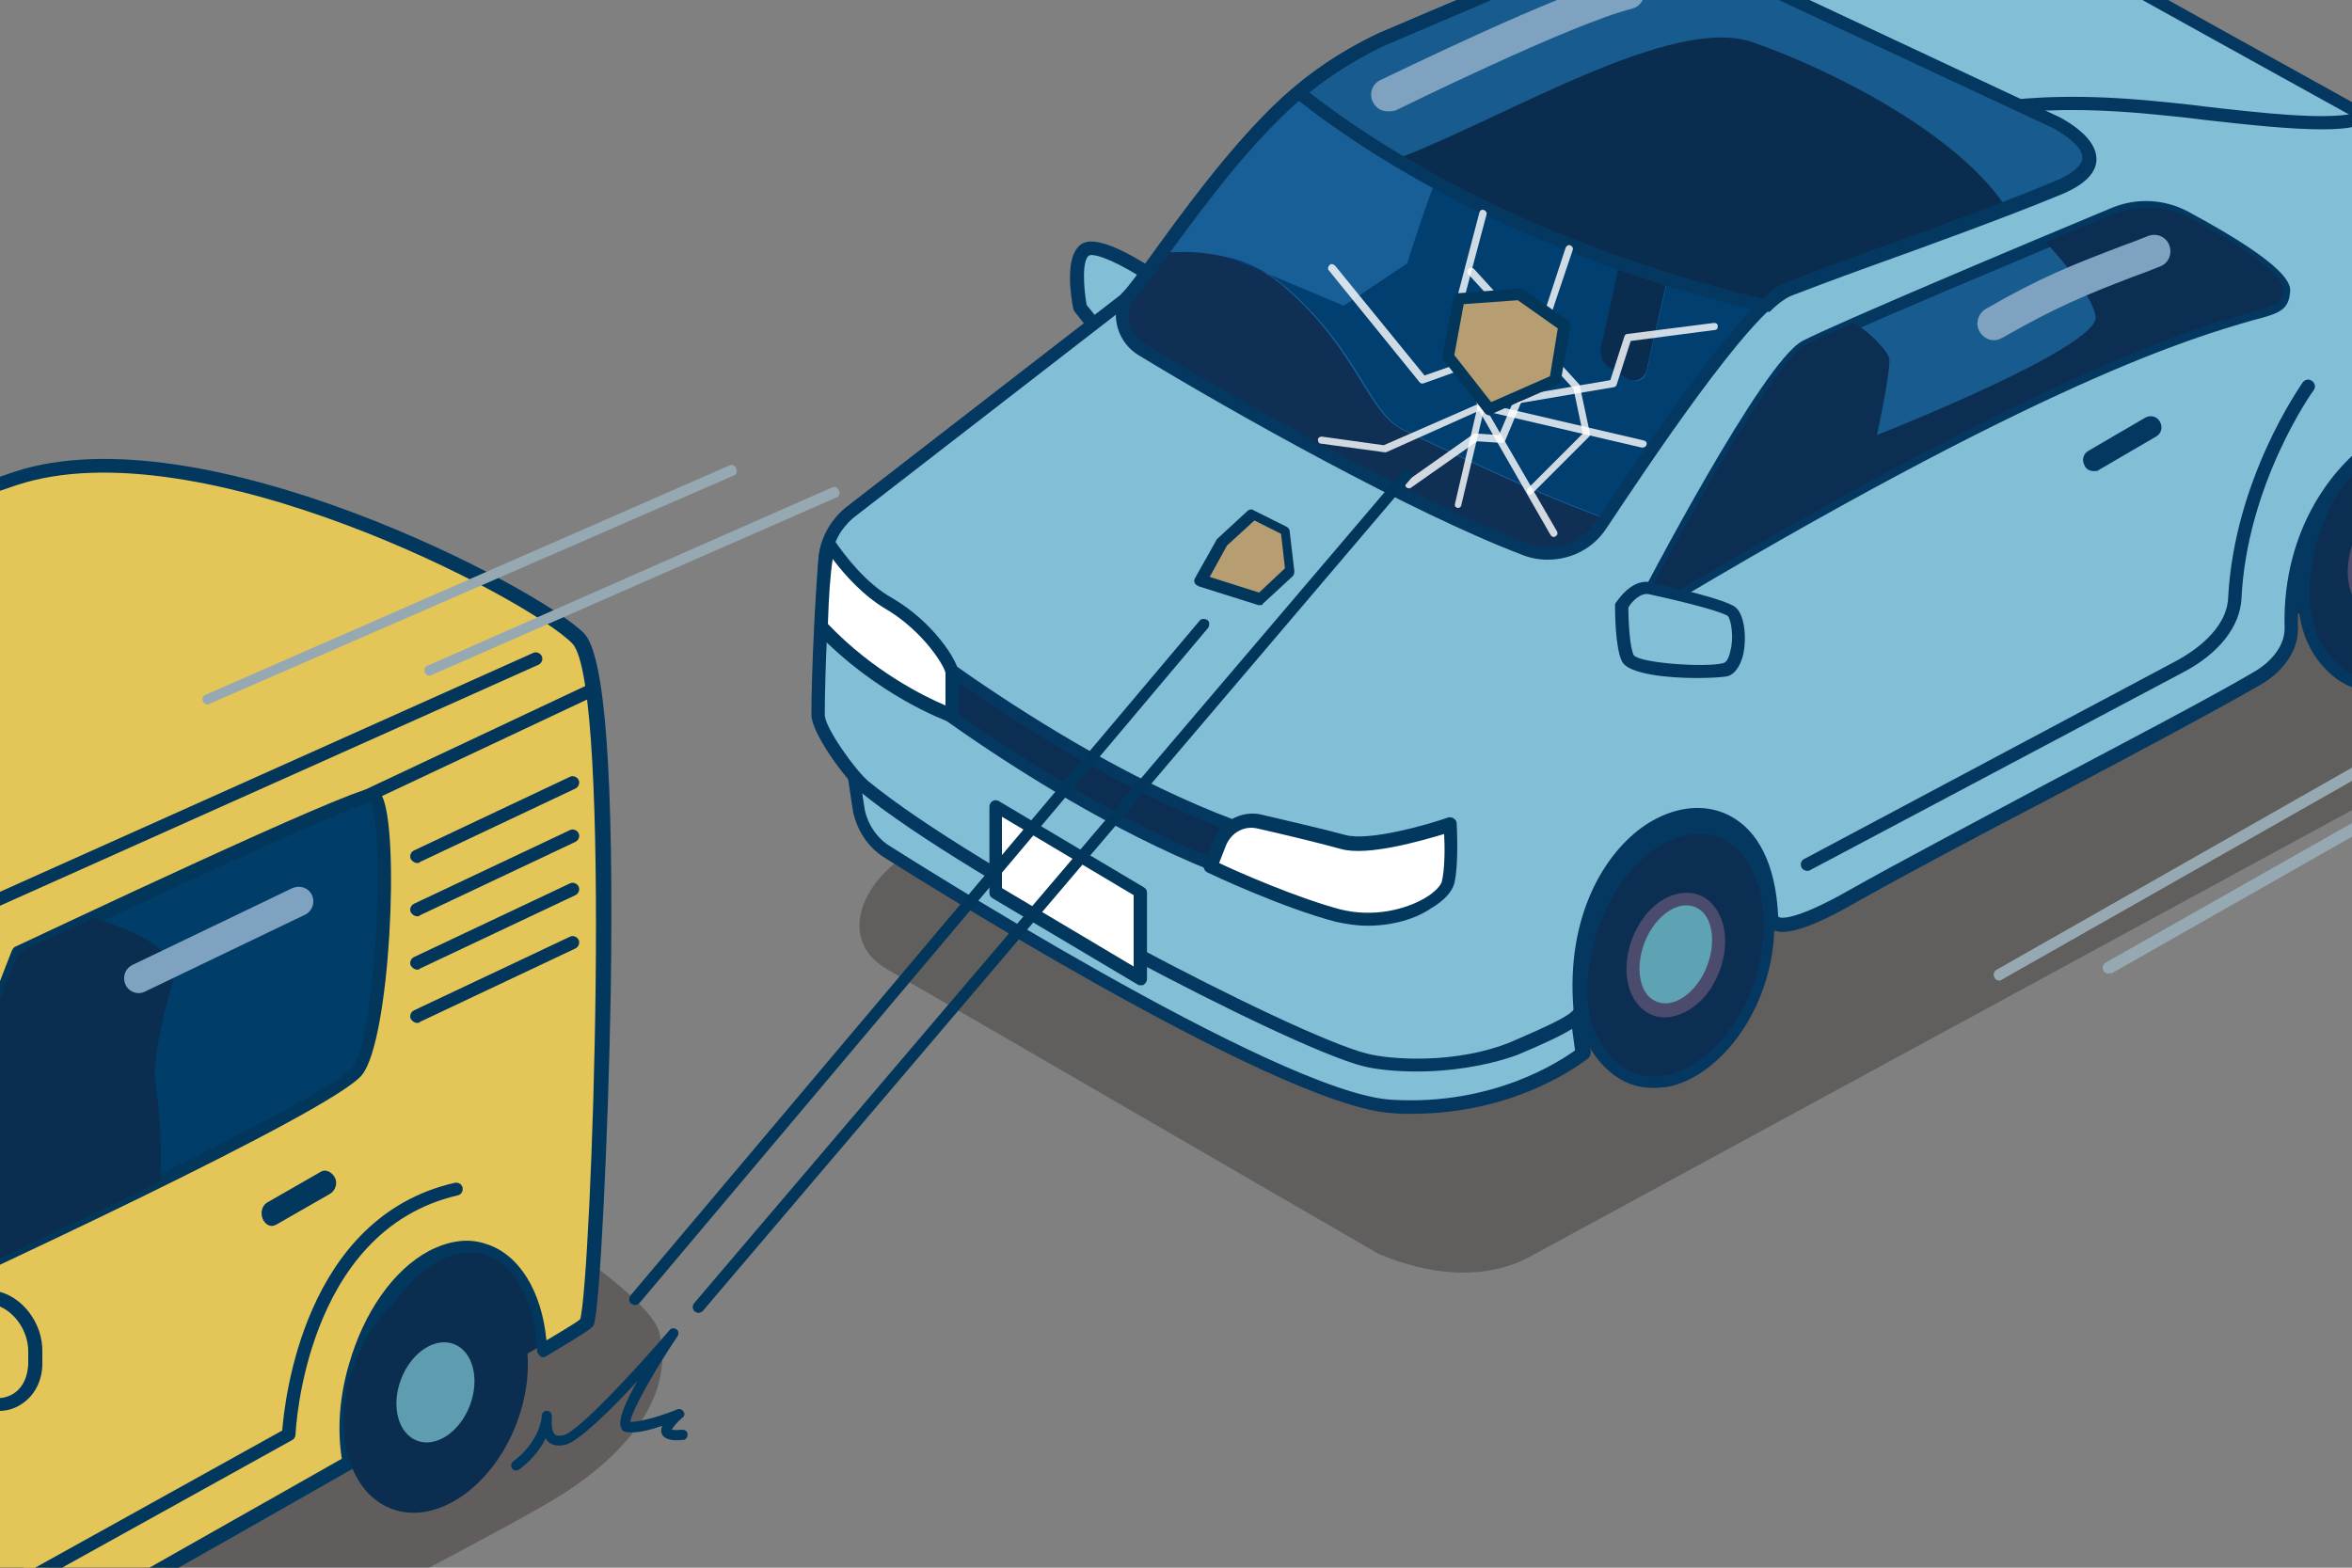 <?xml version="1.0" encoding="utf-8"?>
<!-- Generator: Adobe Illustrator 25.4.8, SVG Export Plug-In . SVG Version: 6.00 Build 0)  -->
<svg version="1.1" id="_x30_7" xmlns="http://www.w3.org/2000/svg" xmlns:xlink="http://www.w3.org/1999/xlink" x="0px" y="0px"
	 width="300" height="200" viewBox="0 0 300 200" style="enable-background:new 0 0 300 200;" xml:space="preserve">
<rect x="0" y="0" width="300" height="200" fill="#808080" stroke="none"/>
<style type="text/css">
	.st0{clip-path:url(#SVGID_00000017490876170925200350000010055139490984927914_);fill:#02385E;}
	.st1{clip-path:url(#SVGID_00000017490876170925200350000010055139490984927914_);}
	.st2{fill:#78AFBF;}
	.st3{fill:#053860;}
	.st4{fill:#E4E9E7;}
	.st5{fill:#04365D;}
	.st6{fill:#B0B4B3;}
	.st7{fill:#FFD700;}
	.st8{fill:#02385E;}
	.st9{fill:#04375D;}
	.st10{opacity:0.75;clip-path:url(#SVGID_00000017490876170925200350000010055139490984927914_);fill:#FFFFFF;}
	.st11{clip-path:url(#SVGID_00000017490876170925200350000010055139490984927914_);fill:#5A717C;}
	.st12{clip-path:url(#SVGID_00000017490876170925200350000010055139490984927914_);fill:#053860;}
	.st13{opacity:0.64;fill:none;stroke:#02385E;stroke-width:1.403;stroke-miterlimit:10;}
	.st14{opacity:0.75;fill:#FFFFFF;}
	.st15{fill:#0A2D4F;}
	.st16{fill:#82BED6;}
	.st17{fill:#FFFFFF;}
	.st18{fill:#0C2E52;}
	.st19{fill:#7EA2BF;}
	.st20{fill:#185B8E;}
	.st21{fill:#C25B45;}
	.st22{fill:#7D1F1F;}
	.st23{fill:#D6AC4D;}
	.st24{clip-path:url(#SVGID_00000017490876170925200350000010055139490984927914_);fill:#A6DAE6;}
	.st25{clip-path:url(#SVGID_00000039819851662814724790000016122379816913950347_);}
	.st26{opacity:0.3;fill:#1A0E0E;}
	.st27{fill:#5EA3B3;}
	.st28{fill:#4A4B6D;}
	.st29{fill:#195F97;}
	.st30{fill:#0F2F54;}
	.st31{fill:#003F70;}
	.st32{fill:#BF5753;}
	.st33{clip-path:url(#SVGID_00000039819851662814724790000016122379816913950347_);fill:#02385E;}
	.st34{clip-path:url(#SVGID_00000039819851662814724790000016122379816913950347_);fill:#BDCDD4;}
	.st35{fill:#073961;}
	.st36{clip-path:url(#SVGID_00000039819851662814724790000016122379816913950347_);fill:none;}
	.st37{clip-path:url(#SVGID_00000013176207547945652420000003447399521646638213_);}
	.st38{fill:#394048;}
	.st39{fill:#BFBDBB;}
	.st40{fill:#95624E;}
	.st41{fill:#B69D92;}
	.st42{fill:#76939E;}
	.st43{fill:#093B68;}
	.st44{clip-path:url(#SVGID_00000013176207547945652420000003447399521646638213_);fill:#FFFFFF;}
	.st45{fill:#979CA1;}
	.st46{opacity:0.82;clip-path:url(#SVGID_00000013176207547945652420000003447399521646638213_);fill:#FFFFFF;}
	.st47{clip-path:url(#SVGID_00000013176207547945652420000003447399521646638213_);fill:#053860;}
	.st48{opacity:0.4;clip-path:url(#SVGID_00000013176207547945652420000003447399521646638213_);}
	.st49{opacity:0.85;clip-path:url(#SVGID_00000013176207547945652420000003447399521646638213_);fill:#FFFFFF;}
	.st50{clip-path:url(#SVGID_00000013176207547945652420000003447399521646638213_);fill:#02385E;}
	.st51{clip-path:url(#SVGID_00000002369534533940168320000012069505673613370299_);fill:#02385E;}
	.st52{clip-path:url(#SVGID_00000002369534533940168320000012069505673613370299_);}
	.st53{clip-path:url(#SVGID_00000002369534533940168320000012069505673613370299_);fill:#053860;}
	
		.st54{clip-path:url(#SVGID_00000002369534533940168320000012069505673613370299_);fill:none;stroke:#053860;stroke-width:1.683;stroke-linecap:round;stroke-linejoin:round;stroke-miterlimit:10;}
	.st55{fill:none;}
	.st56{opacity:0.88;clip-path:url(#SVGID_00000002369534533940168320000012069505673613370299_);}
	.st57{clip-path:url(#SVGID_00000002369534533940168320000012069505673613370299_);fill:#5A717C;}
	.st58{fill:#BFB082;}
	.st59{fill:#A59770;}
	.st60{fill:#BAAB7F;}
	.st61{clip-path:url(#SVGID_00000004528223196311850630000006569524128549759621_);fill:#02385E;}
	.st62{clip-path:url(#SVGID_00000004528223196311850630000006569524128549759621_);}
	.st63{fill:#D9D9DA;}
	.st64{fill:#073A64;}
	.st65{fill:#EEEEEB;}
	.st66{clip-path:url(#XMLID_00000178883378878750920450000016050984867161825416_);}
	.st67{clip-path:url(#XMLID_00000026844251564634184050000017963739033148954803_);}
	.st68{clip-path:url(#SVGID_00000109011930300753645410000010115075621834684844_);fill:#8FC4EA;}
	.st69{clip-path:url(#SVGID_00000004528223196311850630000006569524128549759621_);fill:#053860;}
	.st70{clip-path:url(#SVGID_00000004528223196311850630000006569524128549759621_);fill:#FFFFFF;}
	.st71{opacity:0.89;clip-path:url(#SVGID_00000004528223196311850630000006569524128549759621_);fill:#FFFFFF;}
	
		.st72{opacity:0.61;fill:none;stroke:#02385E;stroke-width:1.683;stroke-linecap:round;stroke-linejoin:round;stroke-miterlimit:10;}
	.st73{fill:none;stroke:#053860;stroke-width:1.683;stroke-linecap:round;stroke-linejoin:round;stroke-miterlimit:10;}
	.st74{opacity:0.89;fill:#FFFFFF;}
	.st75{clip-path:url(#SVGID_00000004528223196311850630000006569524128549759621_);fill:#5A717C;}
	.st76{clip-path:url(#SVGID_00000160898059244493796530000001878221219685894842_);fill:#BDCDD4;}
	.st77{clip-path:url(#SVGID_00000160898059244493796530000001878221219685894842_);}
	.st78{opacity:0.53;fill:#96D5F3;}
	.st79{fill:#BB5946;}
	.st80{clip-path:url(#SVGID_00000160898059244493796530000001878221219685894842_);fill:#02385E;}
	.st81{opacity:0.3;fill:#190D0D;}
	.st82{fill:#ECCC56;}
	.st83{fill:#023961;}
	.st84{fill:#60A3B5;}
	.st85{fill:#C35B46;}
	.st86{fill:#003E6C;}
	.st87{fill:#0D325C;}
	.st88{clip-path:url(#SVGID_00000160898059244493796530000001878221219685894842_);fill:#073961;}
	.st89{clip-path:url(#SVGID_00000166652376353465870840000010478604693401651110_);}
	.st90{fill:#BDCDD4;}
	.st91{clip-path:url(#SVGID_00000166652376353465870840000010478604693401651110_);fill:#BDCDD4;}
	.st92{clip-path:url(#SVGID_00000176733624710534398850000010250304310020704142_);fill:#D7E5ED;}
	.st93{clip-path:url(#SVGID_00000176733624710534398850000010250304310020704142_);}
	.st94{fill:#C9CACA;}
	.st95{fill:#B5B5B6;}
	.st96{clip-path:url(#SVGID_00000176733624710534398850000010250304310020704142_);fill:#02385E;}
	.st97{fill:#D7E5ED;}
	.st98{clip-path:url(#SVGID_00000071546763203445713320000003382185880154458047_);}
	.st99{fill:#8FA9B8;}
	.st100{clip-path:url(#SVGID_00000071546763203445713320000003382185880154458047_);fill:#D7E5ED;}
	.st101{clip-path:url(#SVGID_00000071546763203445713320000003382185880154458047_);fill:#FFFFFF;}
	.st102{fill:#2A6C48;}
	.st103{clip-path:url(#SVGID_00000071546763203445713320000003382185880154458047_);fill:#02385E;}
	.st104{opacity:0.3;clip-path:url(#SVGID_00000071546763203445713320000003382185880154458047_);fill:#2EA7E0;}
	.st105{clip-path:url(#SVGID_00000068644602938722460830000012116057701445750184_);fill:#D7E5ED;}
	.st106{clip-path:url(#SVGID_00000068644602938722460830000012116057701445750184_);}
	.st107{clip-path:url(#SVGID_00000068644602938722460830000012116057701445750184_);fill:#BCD7E4;}
	.st108{clip-path:url(#SVGID_00000068644602938722460830000012116057701445750184_);fill:#9CC8D6;}
	.st109{clip-path:url(#SVGID_00000068644602938722460830000012116057701445750184_);fill:#FFFFFF;}
	.st110{clip-path:url(#SVGID_00000068644602938722460830000012116057701445750184_);fill:#02385E;}
	.st111{fill:#D3E3EA;}
	.st112{clip-path:url(#SVGID_00000109722716654714773250000013918907861708346557_);}
	.st113{fill:#B75652;}
	.st114{fill:#02375B;}
	.st115{clip-path:url(#SVGID_00000109722716654714773250000013918907861708346557_);fill:#02375B;}
	.st116{clip-path:url(#SVGID_00000109722716654714773250000013918907861708346557_);fill:#96A9B3;}
	.st117{fill:#07385E;}
	.st118{clip-path:url(#SVGID_00000029026339731471309230000012335520329711278505_);}
	.st119{opacity:0.3;clip-path:url(#SVGID_00000029026339731471309230000012335520329711278505_);fill:#1A0E0E;}
	.st120{fill:#DBE8EA;}
	.st121{fill:#B3BFC1;}
	.st122{fill:#8DCBE6;}
	.st123{fill:#F5E42E;}
	.st124{fill:#C3172E;}
	.st125{opacity:0.78;fill:#231815;}
	.st126{clip-path:url(#SVGID_00000029026339731471309230000012335520329711278505_);fill:#02375B;}
	.st127{clip-path:url(#SVGID_00000029026339731471309230000012335520329711278505_);fill:none;}
	.st128{clip-path:url(#SVGID_00000029026339731471309230000012335520329711278505_);fill:#96A9B3;}
	.st129{clip-path:url(#SVGID_00000054966030361651263210000005314435828859629696_);}
	.st130{opacity:0.9;fill:#FFFFFF;}
	.st131{clip-path:url(#SVGID_00000179643162488501493320000017897108917514769283_);}
	.st132{fill:#F5D6C4;}
	.st133{fill:#0B2D50;}
	.st134{fill:#D2C944;}
	.st135{fill:#F7D687;}
	.st136{fill:#EA9C90;}
	.st137{clip-path:url(#SVGID_00000090978869818430237810000001515907354100433287_);}
	.st138{opacity:0.3;fill:#190C0D;}
	.st139{fill:#E4C658;}
	.st140{fill:#5E9DAF;}
	.st141{fill:#003D68;}
	.st142{fill:#0D3159;}
	.st143{clip-path:url(#SVGID_00000090978869818430237810000001515907354100433287_);fill:#02375B;}
	.st144{clip-path:url(#SVGID_00000090978869818430237810000001515907354100433287_);fill:#96A9B3;}
	.st145{opacity:0.81;clip-path:url(#SVGID_00000090978869818430237810000001515907354100433287_);fill:#FFFFFF;}
	.st146{fill:#B69D72;}
	.st147{clip-path:url(#SVGID_00000090978869818430237810000001515907354100433287_);fill:#02385E;}
	.st148{clip-path:url(#SVGID_00000090978869818430237810000001515907354100433287_);fill:#7EA2BF;}
	.st149{clip-path:url(#SVGID_00000001635244754875645550000018307244875325855675_);}
	.st150{clip-path:url(#SVGID_00000001635244754875645550000018307244875325855675_);fill:#96A9B3;}
	.st151{fill:#E9E9EA;}
	.st152{fill:none;stroke:#02375B;stroke-width:1.683;stroke-linecap:round;stroke-linejoin:round;stroke-miterlimit:10;}
	.st153{fill:#F7F9F9;}
	.st154{fill:#C2C2C2;}
	.st155{clip-path:url(#SVGID_00000001635244754875645550000018307244875325855675_);fill:#02375B;}
	.st156{clip-path:url(#SVGID_00000072970171255985198560000000340909754196466579_);}
	.st157{opacity:0.3;fill:#190A0D;}
	.st158{fill:#072B4A;}
	.st159{fill:#0A2C4E;}
	.st160{fill:#5B98A6;}
	.st161{fill:#464968;}
	.st162{fill:#6B6E70;}
	.st163{fill:#06355A;}
	.st164{fill:#B35844;}
	.st165{fill:#761F1D;}
	.st166{fill:#C9A210;}
	.st167{fill:#195682;}
	.st168{clip-path:url(#SVGID_00000072970171255985198560000000340909754196466579_);fill:#96A9B3;}
	.st169{opacity:0.3;clip-path:url(#SVGID_00000183938155266900103970000004564454716081867443_);fill:#1A0E0E;}
	.st170{clip-path:url(#SVGID_00000183938155266900103970000004564454716081867443_);}
	.st171{clip-path:url(#SVGID_00000183938155266900103970000004564454716081867443_);fill:#053860;}
	.st172{clip-path:url(#SVGID_00000183938155266900103970000004564454716081867443_);fill:#7EA2BF;}
	.st173{clip-path:url(#SVGID_00000183938155266900103970000004564454716081867443_);fill:#02375B;}
	.st174{clip-path:url(#SVGID_00000183938155266900103970000004564454716081867443_);fill:#0F2F54;}
	.st175{fill:#EAF5F8;}
	.st176{clip-path:url(#SVGID_00000183938155266900103970000004564454716081867443_);fill:#96A9B3;}
	.st177{opacity:0.3;clip-path:url(#SVGID_00000032650816795075031550000009499331766358769078_);fill:#1A0E0E;}
	.st178{clip-path:url(#SVGID_00000032650816795075031550000009499331766358769078_);}
	.st179{fill:#FFF67F;}
	.st180{fill:#F0E62A;}
	.st181{opacity:0.88;clip-path:url(#SVGID_00000032650816795075031550000009499331766358769078_);}
	.st182{opacity:0.3;clip-path:url(#SVGID_00000183966646708067057990000008055504702253717692_);fill:#1A0E0E;}
	.st183{clip-path:url(#SVGID_00000183966646708067057990000008055504702253717692_);}
	.st184{clip-path:url(#SVGID_00000183966646708067057990000008055504702253717692_);fill:#96A9B3;}
	.st185{clip-path:url(#SVGID_00000183966646708067057990000008055504702253717692_);fill:#053860;}
	.st186{clip-path:url(#SVGID_00000183966646708067057990000008055504702253717692_);fill:#195F97;}
	.st187{clip-path:url(#SVGID_00000183966646708067057990000008055504702253717692_);fill:#0C2E52;}
	.st188{clip-path:url(#SVGID_00000183966646708067057990000008055504702253717692_);fill:#7D1F1F;}
	.st189{clip-path:url(#SVGID_00000183966646708067057990000008055504702253717692_);fill:#0F2F54;}
	.st190{clip-path:url(#SVGID_00000183966646708067057990000008055504702253717692_);fill:#003F70;}
	.st191{clip-path:url(#SVGID_00000183966646708067057990000008055504702253717692_);fill:#0A2D4F;}
	.st192{clip-path:url(#SVGID_00000183966646708067057990000008055504702253717692_);fill:#185B8E;}
	.st193{clip-path:url(#SVGID_00000183966646708067057990000008055504702253717692_);fill:#7EA2BF;}
	.st194{clip-path:url(#SVGID_00000183966646708067057990000008055504702253717692_);fill:#02375B;}
	.st195{fill:#686868;}
	.st196{fill:#ECF6FC;}
	.st197{clip-path:url(#SVGID_00000098912769365921459910000008920757804352046500_);}
	.st198{fill:#FAE5B7;}
	.st199{fill:#90CDEB;}
	.st200{clip-path:url(#SVGID_00000098912769365921459910000008920757804352046500_);fill:#02375B;}
	.st201{clip-path:url(#SVGID_00000098912769365921459910000008920757804352046500_);fill:#D2C944;}
	.st202{clip-path:url(#SVGID_00000098912769365921459910000008920757804352046500_);fill:#877CB3;}
	.st203{clip-path:url(#SVGID_00000098912769365921459910000008920757804352046500_);fill:#C76635;}
	.st204{clip-path:url(#SVGID_00000098912769365921459910000008920757804352046500_);fill:#BDCED7;}
	.st205{clip-path:url(#SVGID_00000098912769365921459910000008920757804352046500_);fill:#FFFFFF;}
	.st206{fill:#38474D;}
	.st207{opacity:0.3;clip-path:url(#SVGID_00000079455757242445561740000002523185175506955957_);fill:#1A0E0E;}
	.st208{clip-path:url(#SVGID_00000079455757242445561740000002523185175506955957_);}
	.st209{clip-path:url(#SVGID_00000079455757242445561740000002523185175506955957_);fill:none;}
	.st210{clip-path:url(#SVGID_00000079455757242445561740000002523185175506955957_);fill:#02375B;}
	.st211{opacity:0.88;clip-path:url(#SVGID_00000079455757242445561740000002523185175506955957_);}
</style>
<g>
	<defs>
		<rect id="SVGID_00000117644757897049124930000008262824861519539112_" width="300" height="200"/>
	</defs>
	<clipPath id="SVGID_00000108271051180272581920000001463308463352237460_">
		<use xlink:href="#SVGID_00000117644757897049124930000008262824861519539112_"  style="overflow:visible;"/>
	</clipPath>
	<g style="clip-path:url(#SVGID_00000108271051180272581920000001463308463352237460_);">
		<g>
			<path class="st16" d="M147.9,35.9c0,0-7.4-5.2-9.4-4c-2,1.2-0.7,7.4-0.7,7.4l2.7,3.4L147.9,35.9z"/>
			<path class="st3" d="M140.5,43.5C140.5,43.5,140.5,43.5,140.5,43.5c-0.3,0-0.5-0.1-0.7-0.3l-2.7-3.4c-0.1-0.1-0.1-0.2-0.2-0.4
				c-0.2-1.1-1.3-6.8,1.1-8.3c2.3-1.4,8.4,2.7,10.3,4c0.2,0.1,0.3,0.4,0.4,0.6c0,0.3-0.1,0.5-0.3,0.7l-7.4,6.7
				C140.9,43.4,140.7,43.5,140.5,43.5z M138.6,38.9l2,2.5l5.9-5.4c-3.4-2.3-6.8-3.8-7.6-3.4C138,33.2,138.2,36.6,138.6,38.9z"/>
		</g>
		<path class="st26" d="M195,160.4l136.2-74c6.9-3.5,6.4-19.8-0.9-23.6l-66.6-34.6c-3-1.6-6.5-1.6-9.4-0.2l-137.3,80.3
			c-6.8,3.4-10.7,11.6-3.6,15.5l62.5,36.2C182.4,162.7,189.2,163.4,195,160.4z"/>
		<g>
			<path class="st16" d="M107.4,89.7l2.1,13.8c0.4,2.2,1.8,4.1,3.6,5.3c10.7,6.9,51.3,31.7,64.3,32.4c15.2,0.9,24.4-6.8,24.4-6.8
				l-1.6-12.1L107.4,89.7z"/>
			<path class="st3" d="M180,142.1c-0.8,0-1.7,0-2.5-0.1c-14.9-0.9-64.2-32.3-64.7-32.6c-2.1-1.3-3.5-3.5-4-5.9l-2.1-13.8
				c0-0.3,0.1-0.6,0.3-0.8c0.2-0.2,0.5-0.2,0.8-0.1l92.9,32.6c0.3,0.1,0.5,0.4,0.6,0.7l1.6,12.1c0,0.3-0.1,0.6-0.3,0.8
				C202,135.4,193.8,142.1,180,142.1z M108.4,90.9l1.9,12.4c0.4,1.9,1.6,3.7,3.3,4.7c0.5,0.3,49.4,31.5,63.9,32.3
				c13,0.8,21.6-5,23.4-6.3l-1.5-11.1L108.4,90.9z"/>
		</g>
		<g>
			<g>
				<path class="st15" d="M253.4,72.9L311,46.6l12.8,13.2l-55.4,33.4C265.3,86.4,262.2,77.9,253.4,72.9z"/>
				<path class="st15" d="M189.1,104.1l41.5-14.7c8,9.7,2.9,11.4,3.9,18.7l-36,21.3L189.1,104.1z"/>
			</g>
			<g>
				<g>
					
						<ellipse transform="matrix(0.318 -0.948 0.948 0.318 141.218 338.596)" class="st18" cx="305.8" cy="71.2" rx="16.7" ry="11.2"/>
					<path class="st3" d="M303,88.2c-2.1,0-4-0.7-5.6-2.1c-7.6-6.6-3.3-18.8-1-22.9l0,0c2.7-4.8,6.7-8.1,10.7-8.8
						c2.7-0.5,5.2,0.2,7.2,2c5.1,4.5,5.5,14.8,1,22.9c-2.7,4.8-6.7,8.1-10.7,8.8C304,88.1,303.5,88.2,303,88.2z M297.7,63.8
						c-2.1,3.8-6.2,15.1,0.7,21.1c1.7,1.5,3.7,2,6,1.6c3.6-0.6,7.2-3.6,9.7-8c4.2-7.6,3.9-17-0.7-21.1c-1.7-1.5-3.7-2-6-1.6
						C303.8,56.4,300.2,59.4,297.7,63.8L297.7,63.8z"/>
				</g>
				<g>
					<path class="st28" d="M304.4,79.1c-1.4,0-2.7-0.6-3.6-1.8c-2.1-2.7-1.7-7.5,0.9-11l0,0c1.5-2,3.5-3.1,5.4-3.1
						c1.4,0,2.7,0.6,3.6,1.8c2.1,2.7,1.7,7.5-0.9,11C308.4,78,306.4,79.1,304.4,79.1C304.5,79.1,304.5,79.1,304.4,79.1z M303.1,67.4
						c-2.1,2.8-2.5,6.9-0.9,8.9c0.6,0.7,1.4,1.1,2.3,1.1c0,0,0,0,0,0c1.4,0,2.9-0.9,4.1-2.5c2.1-2.8,2.5-6.9,0.9-8.9
						c-0.6-0.8-1.4-1.1-2.3-1.1C305.8,64.9,304.3,65.9,303.1,67.4L303.1,67.4z"/>
				</g>
			</g>
			<g>
				<g>
					
						<ellipse transform="matrix(0.318 -0.948 0.948 0.318 30.366 285.812)" class="st18" cx="213.8" cy="121.8" rx="16.7" ry="11.2"/>
					<path class="st3" d="M210.9,138.8c-2.1,0-4-0.7-5.6-2.1c-7.6-6.6-3.3-18.8-1-22.9c0,0,0,0,0,0c2.7-4.8,6.7-8.1,10.7-8.8
						c2.7-0.5,5.2,0.2,7.2,2c5.1,4.5,5.5,14.8,1,22.9c-2.7,4.8-6.7,8.1-10.7,8.8C211.9,138.7,211.4,138.8,210.9,138.8z M205.6,114.5
						c-2.1,3.8-6.2,15.1,0.7,21.1c1.7,1.5,3.7,2,6,1.6c3.6-0.6,7.2-3.6,9.7-8c4.2-7.6,3.9-17-0.7-21.1c-1.7-1.5-3.7-2-6-1.6
						C211.7,107.1,208.1,110.1,205.6,114.5L205.6,114.5z"/>
				</g>
				<g>
					
						<ellipse transform="matrix(0.374 -0.927 0.927 0.374 20.756 274.387)" class="st27" cx="213.8" cy="121.8" rx="7.4" ry="5.1"/>
					<path class="st28" d="M212.4,129.8c-1.4,0-2.7-0.6-3.6-1.8c-2.1-2.7-1.7-7.5,0.9-11c1.5-2,3.5-3.1,5.4-3.1
						c1.5,0,2.7,0.6,3.6,1.8c2.1,2.7,1.7,7.5-0.9,11C216.3,128.6,214.4,129.7,212.4,129.8C212.4,129.8,212.4,129.8,212.4,129.8z
						 M215.1,115.5C215.1,115.5,215.1,115.5,215.1,115.5c-1.4,0-2.9,0.9-4.1,2.5l0,0c-2.1,2.8-2.5,6.9-0.9,8.9
						c0.6,0.7,1.4,1.1,2.3,1.1c1.4,0,2.9-0.9,4.1-2.5c2.1-2.8,2.5-6.9,0.9-8.9C216.8,115.9,216,115.5,215.1,115.5z M210.3,117.5
						L210.3,117.5L210.3,117.5z"/>
				</g>
			</g>
			<g>
				<path class="st16" d="M209.4-9.1c5-1.9,27.9,1.4,33.2,1.5c8.1,0.3,16.2-1.5,26.3,4.2c11.4,6.4,52.4,29,52.4,29
					c6.2,3.3,7.1,9.6,6.8,18.1l-0.4,11.2c-0.1,2.9-1.6,5.7-4,7.5l-4.7,2.7c0-20.9-27.3-9.7-26.7,15c0.1,2.6-1.8,4.9-4.1,6.3
					c-10.5,6.2-39.5,20.9-52,28c-3.5,2-10.1,5.3-10.2,2.5c-0.9-22.4-26.5-13.8-24.4,11.9c0.1,1.1-3.7,2.9-8.4,4.9
					c-6.9,2.9-15.6,2.4-19,1.5c-9.3-2.4-49.7-23.4-63.8-34.8c-1.6-1.3-5.9-7.1-5.9-9.1c0-5.5,0.5-15.2,0.9-20
					c0.2-2.2,1.3-4.3,3.1-5.8L143.7,38c1.8-1.4,10.1-14.8,19.2-23.8c3.9-3.8,8.4-6.9,13.3-9.2L209.4-9.1z"/>
				<path class="st3" d="M180.8,136.7c-3,0-5.5-0.3-7-0.7c-9.4-2.4-50.1-23.6-64.1-35c-1.7-1.4-6.2-7.4-6.2-9.8
					c0-5.7,0.5-15.4,0.9-20c0.2-2.4,1.4-4.7,3.4-6.4l35.4-27.4c0.6-0.4,2.2-2.6,4-5.2c3.7-5.1,9.2-12.7,15.2-18.6
					c4-3.9,8.5-7,13.6-9.4l33.1-14.1c0,0,0,0,0,0c3.8-1.4,16.6-0.1,25.9,0.8c3.3,0.3,6.2,0.6,7.6,0.7c1.7,0.1,3.4,0,5.2,0
					c6.5-0.1,13.3-0.3,21.4,4.3c11.2,6.3,51.9,28.8,52.3,29c6.4,3.4,7.6,10,7.3,18.8l-0.4,11.2c-0.1,3.2-1.7,6.1-4.3,8.2
					c0,0-0.1,0-0.1,0.1l-4.7,2.7c-0.3,0.1-0.6,0.1-0.8,0s-0.4-0.4-0.4-0.7c0-4.6-1.3-7.8-3.9-9.3c-2.5-1.4-6.1-1-9.7,1.1
					c-5.4,3.2-11.7,11.2-11.4,23.1c0.1,2.7-1.7,5.4-4.5,7.1c-5.5,3.2-16.2,8.9-26.6,14.4c-9.6,5-19.4,10.2-25.4,13.6
					c-5.4,3.1-9,4.3-10.5,3.4c-0.6-0.3-0.9-0.9-1-1.6c-0.2-5.7-2.1-9.7-5.3-11.3c-2.6-1.3-5.9-0.9-9,1.2c-4.7,3.1-9.3,10.6-8.4,22
					c0.1,1.6-2.5,3-8.9,5.7C189.3,136.1,184.6,136.7,180.8,136.7z M209.7-8.4L176.6,5.8c-4.8,2.3-9.3,5.3-13.1,9.1
					c-5.9,5.7-11.3,13.3-15,18.3c-2.4,3.3-3.6,5-4.3,5.5l-35.4,27.4c-1.6,1.4-2.6,3.2-2.7,5.2c-0.4,4.5-0.9,14.2-0.9,19.9
					c0,1.6,3.9,7.1,5.6,8.5c13.8,11.3,54.2,32.3,63.5,34.7c3,0.8,11.5,1.4,18.5-1.5c2-0.9,7.4-3.1,7.9-4.1
					c-1-12.1,4.1-20.1,9.1-23.5c3.6-2.4,7.5-2.9,10.7-1.3c3.8,1.9,6,6.4,6.3,12.8c0,0.2,0.1,0.2,0.1,0.2c0.6,0.3,3.1-0.1,8.9-3.4
					c6-3.4,15.9-8.6,25.4-13.7c10.4-5.5,21.1-11.1,26.5-14.3c2.3-1.4,3.8-3.5,3.7-5.6c-0.3-12.6,6.4-21.1,12.2-24.6
					c4.1-2.5,8.3-2.9,11.4-1.1c2,1.1,4.4,3.7,4.7,9.3l3.5-2c2.2-1.7,3.5-4.2,3.6-6.8l0.4-11.2c0.3-8.4-0.7-14.3-6.4-17.3
					c-0.4-0.2-41.1-22.7-52.4-29c-7.7-4.4-14.3-4.2-20.6-4.1c-1.7,0-3.6,0.1-5.3,0c-1.5-0.1-4.3-0.3-7.7-0.7
					C226.2-8.3,213.2-9.7,209.7-8.4z"/>
			</g>
		</g>
		<g>
			<path class="st20" d="M208.9,78.6c0,0,16.5-31.8,21.5-34.5c4-2.1,29-12.6,39.4-16.9c2.9-1.2,6.2-1.1,9,0.4
				c5.1,2.7,12.7,7.2,12.6,9.5C290.9,42.5,284.6,33,208.9,78.6z"/>
			<path class="st3" d="M208.9,79.5c-0.2,0-0.4-0.1-0.6-0.2c-0.3-0.3-0.3-0.7-0.2-1c1.7-3.3,16.7-32.1,21.8-34.8
				c4-2.1,28.9-12.6,39.5-17c3.2-1.3,6.7-1.1,9.7,0.5c13.2,7.1,13.1,9.4,13,10.3c-0.2,2.3-1.4,2.7-4.9,3.6
				c-7.2,2.1-26.5,7.5-78,38.5C209.2,79.4,209,79.5,208.9,79.5z M273.8,27.2c-1.3,0-2.5,0.2-3.7,0.7c-10.5,4.4-35.4,14.8-39.3,16.9
				c-3.6,1.9-14.4,21.4-19.8,31.5c49.7-29.7,68.6-35.1,75.8-37.2c3.6-1,3.6-1.1,3.6-2.1c0.1-0.8-2.4-3.5-12.1-8.7
				C276.9,27.6,275.4,27.2,273.8,27.2z"/>
		</g>
		<path class="st3" d="M296.2,16.5c-4.2,0-9.6-0.6-15-1.2c-2.2-0.3-4.4-0.5-6.4-0.7c-18.1-1.8-25.2,1.3-25.3,1.3
			c-0.4,0.2-0.9,0-1.1-0.4c-0.2-0.4,0-0.9,0.4-1.1c0.3-0.1,7.6-3.3,26.1-1.5c2,0.2,4.2,0.4,6.4,0.7c7,0.8,15,1.7,18.8,0.9
			c0.5-0.1,0.9,0.2,1,0.6c0.1,0.5-0.2,0.9-0.6,1C299.4,16.4,297.9,16.5,296.2,16.5z"/>
		<g>
			<line class="st17" x1="274.4" y1="54.5" x2="267.1" y2="58.7"/>
			<path class="st3" d="M267.1,60.1c-0.5,0-1-0.2-1.2-0.7c-0.4-0.7-0.2-1.5,0.5-1.9l7.2-4.2c0.7-0.4,1.5-0.2,1.9,0.5
				c0.4,0.7,0.2,1.5-0.5,1.9l-7.2,4.2C267.6,60.1,267.4,60.1,267.1,60.1z"/>
		</g>
		<path class="st3" d="M230.5,111.1c-0.3,0-0.6-0.2-0.7-0.4c-0.2-0.4-0.1-0.9,0.3-1.1l47.7-25.4c1.8-1,6.2-3.8,6.4-7.9
			c0.8-15.2,9.2-27,9.5-27.5c0.3-0.4,0.8-0.5,1.2-0.2c0.4,0.3,0.5,0.8,0.2,1.2c-0.1,0.1-8.5,11.9-9.2,26.6c-0.2,3.5-2.8,6.9-7.3,9.3
			L230.9,111C230.8,111.1,230.6,111.1,230.5,111.1z"/>
		<g>
			<path class="st29" d="M145.6,44.6c11.2,6.8,37.7,19.6,52.1,25.1c3.6,1.4,4.8-0.3,7-3.5c6.3-9.6,18.2-27.3,23.2-29.3
				c4.5-1.9,22.4-8,34.4-12.9c5-2,6.1-4.9,0.2-8.3L217.9-5.2c-3.1-1.4-6.2-2.7-9.2-3.6L176.3,5c-4.9,2.3-9.4,5.4-13.3,9.2
				c-9.2,9-17.4,22.4-19.2,23.8l0,0C142.6,40.3,143.3,43.2,145.6,44.6z"/>
		</g>
		<g>
			<polygon class="st17" points="145.5,124.9 127,113.8 127,102.8 145.5,113.8 			"/>
			<path class="st8" d="M145.5,125.7c-0.1,0-0.3,0-0.4-0.1l-18.5-11c-0.3-0.2-0.4-0.4-0.4-0.7v-11c0-0.3,0.2-0.6,0.4-0.7
				c0.3-0.2,0.6-0.1,0.8,0l18.5,11c0.3,0.2,0.4,0.4,0.4,0.7v11c0,0.3-0.2,0.6-0.4,0.7C145.8,125.7,145.7,125.7,145.5,125.7z
				 M127.8,113.3l16.8,10v-9.1l-16.8-10V113.3z"/>
		</g>
		<g>
			<path class="st18" d="M269.1,27.5c-2.2,0.9-5.1,2.1-8.2,3.4c2.5,2.5,6.2,7.4,6.4,9.5c0.4,4-27.9,15.1-27.9,15.1s1.6-7.2,1.6-9.6
				c0-0.9-2.5-3.6-4.6-4.7c-2.9,1.3-5.2,2.3-6.1,2.8c-5,2.7-21.5,34.5-21.5,34.5c75.8-45.6,82-36.1,82.4-41.5
				c0.2-2.2-6.8-6.4-11.9-9.2C276.2,26.2,272.5,26.1,269.1,27.5z"/>
		</g>
		<path class="st19" d="M254.3,43.4c-0.7,0-1.4-0.4-1.8-1.1c-0.6-1-0.2-2.3,0.8-2.9c7.1-4.1,11.3-5.7,17.3-8
			c1.1-0.4,2.2-0.8,3.4-1.3c1.1-0.4,2.3,0.1,2.7,1.2c0.4,1.1-0.1,2.3-1.2,2.7c-1.2,0.5-2.3,0.9-3.4,1.3c-6,2.3-9.9,3.9-16.7,7.8
			C255,43.3,254.7,43.4,254.3,43.4z"/>
		<g>
			<path class="st29" d="M262.5,15.7L217.9-5.2c-3.1-1.4-6.2-2.7-9.2-3.6L176.3,5c-4.9,2.3-9.4,5.4-13.3,9.2
				c-6.2,6.1-10.2,11.6-14.9,18.1c4.7-0.5,10.7,0,15.8,4.3c9.6,8.3,10.5,16.1,15.2,18.3c3,1.3,14.7,7.2,25.6,11.2
				c6.3-9.5,18.3-27.3,23.2-29.3c4.5-1.9,22.4-8,34.4-12.9C267.3,21.9,268.3,19.1,262.5,15.7z"/>
			<path class="st30" d="M163.8,36.6c-5-4.3-11.1-4.8-15.8-4.3c-2.2,3.1-3.8,5.3-4.4,5.7l0,0c-1.1,2.3-0.3,5.2,2,6.6
				c11.2,6.8,34.4,20,48.9,25.5c3.6,1.4,7.6,0,9.8-3.2c0.2-0.2,0.3-0.5,0.5-0.7c-11-4-22.7-9.9-25.6-11.2
				C174.3,52.8,173.4,44.9,163.8,36.6z"/>
		</g>
		<g>
			<path class="st31" d="M222.8,21.9c-2.9-1.8-6.7-0.3-7.6,3L210,47.5c-0.2,1-1.3,1.4-2.1,0.9l-2.6-1.6c-0.8-0.5-1.1-1.4-0.9-2.3
				c1.6-5.7,7.4-26.1,7-28.8c-0.4-3-12.8-8.4-18.4-8.4c-5.7,0-13.5,26.3-13.5,26.3l-8.1,5.4l-14.8-6.2c2.5,0.6,5,1.8,7.4,3.8
				c9.6,8.3,10.5,16.1,15.2,18.3c3,1.3,14.7,7.2,25.6,11.2c6.3-9.5,18.3-27.3,23.2-29.3c1.9-0.8,6.6-2.5,12.5-5.2l2.8-0.6
				L222.8,21.9z"/>
		</g>
		<g>
			<path class="st15" d="M208.9,12.8c1.4,1.2,0.5,2.6,0.6,3.3c0.4,2.6-3.9,22.2-5.3,28.2c-0.2,1,0.2,2.1,1.1,2.6l2.3,1.4
				c0.9,0.6,2.1,0.1,2.4-1l5.1-22.4c0.9-3.3,4.7-4.8,7.6-3l19.5,9.1l0,0c-0.1,0.1,0.1-0.1,0,0c8.4-3.7,13-4.2,20-7
				c5-2,6.1-4.9,0.2-8.3L217.9-5.2c-0.5,0.2-0.8,0.3-1.3,0.5c-2.3,6.1-3.2,14.4-3.2,14.4L208.9,12.8z"/>
		</g>
		<g>
			<path class="st16" d="M206.8,77.2c0,0,1.6-2.7,3.6-2.3c3.9,0.9,9.7,2.3,10.5,3.1c1.2,1.2,1.2,6.8-1,7.4
				c-2.2,0.6-11.5,0.2-12.3-1.4C206.8,82.4,206.8,77.2,206.8,77.2z"/>
			<path class="st3" d="M216.4,86.5c-3.7,0-8.7-0.5-9.5-2.1c-0.9-1.7-0.9-6.6-0.9-7.1c0-0.2,0-0.3,0.1-0.4c0.1-0.1,2-3.2,4.5-2.6
				c9.8,2.2,10.6,3,10.9,3.3c1.1,1.1,1.3,4.1,0.8,6.1c-0.5,1.8-1.4,2.5-2.1,2.6C219.6,86.4,218.1,86.5,216.4,86.5z M207.7,77.5
				c0,2,0.2,5.2,0.7,6.1c0.8,1,9.2,1.6,11.4,1c0.4-0.1,0.7-0.6,0.9-1.5c0.5-1.8,0.1-4-0.3-4.5c-0.1-0.1-1.4-0.9-10.1-2.8
				C209.2,75.6,208.1,76.8,207.7,77.5z"/>
		</g>
		<g>
			<path class="st18" d="M113.1,85.3c0,0,28.4,23,53.7,29l0-6c-25.4-6-53.7-29-53.7-29L113.1,85.3z"/>
			<path class="st3" d="M166.8,115c-0.1,0-0.1,0-0.2,0c-25.3-5.9-53.8-28.9-54-29.1c-0.2-0.1-0.3-0.4-0.3-0.6v-6
				c0-0.3,0.2-0.6,0.4-0.7c0.3-0.1,0.6-0.1,0.8,0.1c0.3,0.2,28.5,23,53.4,28.8c0.3,0.1,0.6,0.4,0.6,0.7v6c0,0.2-0.1,0.4-0.3,0.6
				C167.1,114.9,167,115,166.8,115z M113.8,84.9c3,2.3,28.9,22.5,52.2,28.4v-4.4c-22.1-5.4-46.6-23.6-52.2-28V84.9z"/>
		</g>
		<g>
			<g>
				<path class="st17" d="M121.4,91.3c0,0,0-4.2,0-5.4c0-1.2-3-6-8.1-9c-3.5-2-6.2-5.6-7.7-7.7c-0.2,0.6-0.4,1.3-0.5,2
					c-0.2,2.2-0.4,5.4-0.5,8.7C112.4,88.1,121.4,91.3,121.4,91.3z"/>
				<path class="st8" d="M121.4,92.1c-0.1,0-0.2,0-0.3,0c-0.4-0.1-9.3-3.4-17-11.5c-0.2-0.2-0.2-0.4-0.2-0.6
					c0.2-3.5,0.4-6.6,0.5-8.7c0.1-0.7,0.2-1.4,0.5-2.2c0.1-0.3,0.4-0.5,0.7-0.6c0.3,0,0.6,0.1,0.8,0.4c1.3,1.9,4,5.5,7.4,7.4
					c5.2,3,8.5,8.1,8.5,9.7v5.4c0,0.3-0.1,0.5-0.4,0.7C121.8,92,121.6,92.1,121.4,92.1z M105.6,79.6c5.8,6.1,12.4,9.3,15,10.4v-4.1
					c0-0.7-2.7-5.3-7.6-8.2c-2.9-1.7-5.3-4.4-6.8-6.4c0,0,0,0.1,0,0.1C105.9,73.3,105.7,76.3,105.6,79.6z"/>
			</g>
		</g>
		<g>
			<path class="st17" d="M154.4,110.5l1.3-3.2c0.8-2,2.9-3,5-2.6c3.2,0.7,7.8,1.8,10.6,2.6c3.9,1.1,13.7-2.2,13.7-2.2
				s0.3,5.1-0.3,7.5s-7.2,6-14,4.2S154.4,110.5,154.4,110.5z"/>
			<path class="st8" d="M174.4,118.1c-1.3,0-2.6-0.2-4-0.5c-6.9-1.8-16-6.1-16.4-6.3c-0.4-0.2-0.6-0.7-0.4-1.1l1.3-3.2
				c1-2.3,3.5-3.6,5.9-3.1c3.3,0.8,7.8,1.8,10.7,2.6c3,0.9,10.6-1.3,13.2-2.2c0.2-0.1,0.5,0,0.7,0.1c0.2,0.1,0.4,0.4,0.4,0.6
				c0,0.2,0.3,5.2-0.3,7.7c-0.3,1.1-1.3,2.2-3,3.2C180.6,117.2,177.7,118.1,174.4,118.1z M155.5,110.1c2.3,1.1,9.8,4.4,15.4,5.9
				c4.3,1.1,8.4,0,10.8-1.4c1.4-0.8,2.1-1.7,2.2-2.1c0.4-1.6,0.4-4.5,0.3-6.1c-2.7,0.8-9.8,2.9-13.2,1.9c-2.9-0.8-7.9-2-10.6-2.6
				c-1.7-0.4-3.3,0.5-4,2.1L155.5,110.1z"/>
		</g>
		<g>
			<path class="st15" d="M262.3,23.9c5-2,6.1-4.9,0.2-8.3L217.9-5.2c-3.1-1.4-6.2-2.7-9.2-3.6L176.3,5c-3.8,1.8-7.4,4.1-10.6,6.8
				c9.1,7.3,28.5,19.9,59.4,27.2c1.1-1,2.1-1.8,2.9-2.1C232.4,35,250.4,28.8,262.3,23.9z"/>
		</g>
		<g>
			<path class="st20" d="M262.5,15.7L217.9-5.2c-3.1-1.4-6.2-2.7-9.2-3.6L176.3,5c-3.4,1.6-6.5,3.6-9.5,5.9L166,12
				c1.6,1.3,10.3,6.5,12.6,8.1c13.6-5.2,34.8-18.3,45-14.7c10.8,3.8,26.3,11.9,32.3,21.1c2.3-0.9,4.4-1.7,6.4-2.5
				C267.3,21.9,268.3,19.1,262.5,15.7z"/>
		</g>
		<g>
			<path class="st3" d="M197.4,71.4c-1.1,0-2.2-0.2-3.2-0.6c-14-5.3-37-18.2-49-25.5l0,0c-2.6-1.6-3.6-4.9-2.3-7.6
				c0.1-0.1,0.1-0.2,0.2-0.3c0.6-0.5,2.2-2.7,4-5.2c3.7-5.1,9.2-12.7,15.2-18.6c4-3.9,8.5-7,13.6-9.4l32.4-13.8
				c0.2-0.1,0.4-0.1,0.6,0c2.7,0.8,5.6,1.9,9.3,3.7l44.6,20.9c3.2,1.8,4.6,3.6,4.5,5.4c-0.1,1.7-1.7,3.2-4.7,4.4
				c-7.3,3-16.7,6.4-24.2,9.1c-4.7,1.7-8.4,3.1-10.2,3.8c-5,2.1-18.3,22.2-23.3,29.7C203.2,70,200.4,71.4,197.4,71.4z M146.1,43.9
				c12,7.3,34.9,20.1,48.7,25.4c3.2,1.2,6.8,0.1,8.8-2.8c8.7-13.1,19.2-28.4,24.1-30.4c1.8-0.7,5.5-2.1,10.2-3.8
				c7.5-2.7,16.9-6.1,24.1-9.1c2.3-0.9,3.6-2,3.7-3c0.1-1.1-1.2-2.4-3.6-3.8L217.5-4.4c-3.6-1.6-6.3-2.7-8.8-3.5L176.6,5.8
				c-4.8,2.3-9.3,5.3-13.1,9.1c-5.9,5.7-11.3,13.3-15,18.3c-2.3,3.1-3.4,4.7-4.2,5.4C143.5,40.5,144.2,42.8,146.1,43.9L146.1,43.9z"
				/>
		</g>
		<g>
			<path class="st3" d="M225.1,39.8c-0.1,0-0.1,0-0.2,0c-31.4-7.4-50.9-20.3-59.7-27.3c-0.2-0.2-0.3-0.4-0.3-0.6
				c0-0.3,0.1-0.5,0.3-0.7c3.3-2.8,6.9-5.1,10.8-6.9l32.4-13.8c0.2-0.1,0.4-0.1,0.6,0c2.7,0.8,5.6,1.9,9.3,3.7l44.6,20.9
				c3.2,1.8,4.6,3.6,4.5,5.4c-0.1,1.7-1.7,3.2-4.7,4.4l-0.3-0.8l0.3,0.8c-7.3,3-16.7,6.4-24.2,9.1c-4.7,1.7-8.4,3.1-10.2,3.8
				c-0.6,0.3-1.5,0.9-2.6,2C225.5,39.7,225.3,39.8,225.1,39.8z M167,11.8c9,7,27.9,19.1,57.8,26.3c1.1-1,2-1.7,2.8-2
				c1.8-0.7,5.5-2.1,10.2-3.8c7.5-2.7,16.9-6.1,24.1-9.1c2.3-0.9,3.6-2,3.7-3c0.1-1.1-1.2-2.4-3.6-3.8L217.5-4.4
				c-3.6-1.6-6.3-2.7-8.8-3.5L176.6,5.8C173.2,7.4,170,9.4,167,11.8z"/>
		</g>
		<path class="st19" d="M177,14.2c-0.8,0-1.5-0.4-1.9-1.2c-0.5-1-0.1-2.3,1-2.8C177,9.8,199-1,207.1-3c1.1-0.3,2.3,0.4,2.6,1.5
			c0.3,1.1-0.4,2.3-1.5,2.6c-7.7,1.9-30,12.9-30.2,13C177.6,14.2,177.3,14.2,177,14.2z"/>
	</g>
	<g style="clip-path:url(#SVGID_00000108271051180272581920000001463308463352237460_);">
		<path class="st138" d="M72.1,190.4c6.5-4.2,14.2-11.6,12-20.4c-2.2-8.8-55.9-37.1-55.9-37.1c-1.3-0.8-2.9-0.9-4.1-0.2l-128.3,69.2
			c-2.6,1.5-2.7,6.4,0.1,10.3c0,0,5.8,8.3,19.4,17.3c18.4,12.1,38,15.2,43.2,14.9s18.6-4.3,25.8-7.3s54.6-28.9,54.6-28.9
			S65.6,194.6,72.1,190.4z"/>
		<polygon class="st133" points="-7.9,216.6 -31.1,183.6 61.5,143.5 73.6,169 		"/>
		<g>
			<g>
				<path class="st139" d="M73.8,81.4C67.9,75.3,25.2,53.3,2,61s-64.8,30.2-64.8,30.2c-15.5,14.9-19.1,38.8-25.4,44.4
					c-4.3,3.9-10.4,12.1-13.9,17c-1.8,2.5-2.9,5.5-3.1,8.6c-0.7,9.2-1.6,29.3,3.8,36.2c7,9.1,51.2,27.8,58.2,29.9
					c6.3,1.9,15.4-0.4,17-0.8c-1-3.9-0.9-8.7,0.5-13.6c2.9-10.2,10.3-16.9,16.5-14.9c4.8,1.5,7.5,7.6,7.2,15
					c14-7.9,31.8-17.9,46.7-26.5c-0.6-3.6-0.4-7.9,0.8-12.2c2.9-10.2,10.3-16.9,16.5-14.9c4.3,1.4,7,6.5,7.2,13
					c3.5-2.1,5.6-3.4,5.8-3.7C76,166.9,79.7,87.5,73.8,81.4z"/>
				<path class="st8" d="M-37.4,228.9c-2.1,0-4.2-0.2-6.1-0.8c-7.1-2.1-51.4-20.9-58.6-30.2c-5.4-6.9-4.8-26-3.9-36.8
					c0.3-3.3,1.4-6.4,3.3-9c3.4-4.7,9.7-13.2,14-17.1c2.3-2.1,4.4-7.2,6.9-13.2c4-9.8,9-22.1,18.5-31.2c0.1-0.1,0.1-0.1,0.2-0.1
					c0.4-0.2,41.9-22.7,64.9-30.3c23.9-7.9,67,14.8,72.7,20.6c2.7,2.8,3.8,18.2,3.4,45.8c-0.3,17.6-1.4,41.1-2.2,42.5
					c-0.2,0.3-0.3,0.5-6,3.9c-0.3,0.2-0.6,0.2-0.8,0s-0.4-0.4-0.4-0.7c-0.2-6.3-2.8-11-6.6-12.2c-1.9-0.6-4-0.3-6,0.8
					c-4.1,2.2-7.7,7.4-9.4,13.5c-1.2,4.1-1.4,8.2-0.8,11.9c0.1,0.3-0.1,0.7-0.4,0.9c-15.6,8.9-34,19.3-46.7,26.5
					c-0.3,0.1-0.6,0.1-0.9,0c-0.3-0.2-0.4-0.4-0.4-0.8c0.3-7.1-2.4-12.8-6.6-14.1c-1.9-0.6-4-0.3-6,0.8c-4.1,2.2-7.7,7.4-9.4,13.5
					c-1.3,4.6-1.5,9.2-0.5,13.2c0.1,0.4-0.2,0.9-0.6,1C-27.3,227.7-32.3,228.9-37.4,228.9z M-62.3,91.9
					c-9.2,8.9-14.1,20.9-18.1,30.6c-2.6,6.4-4.7,11.4-7.3,13.8c-4.2,3.9-10.5,12.2-13.8,16.9c-1.7,2.4-2.7,5.2-3,8.1
					c-0.7,8.5-1.6,28.9,3.6,35.6c6.9,8.9,50.9,27.6,57.7,29.6c5.4,1.6,13,0.1,15.8-0.6c-0.8-4-0.6-8.7,0.7-13.2
					c1.9-6.7,5.7-12.1,10.2-14.5c2.5-1.3,5-1.7,7.3-0.9c4.7,1.5,7.7,7,7.8,14.3c12.5-7.1,30-17,45-25.5c-0.6-3.8-0.3-7.9,0.9-12
					c1.9-6.7,5.7-12.1,10.2-14.5c2.5-1.3,5-1.7,7.3-0.9c4.2,1.3,7.1,6,7.7,12.3c3.2-1.9,4.1-2.5,4.3-2.7c1.4-4.5,4.2-80.8-1-86.2
					l0,0c-5.5-5.7-47.7-27.9-70.9-20.2C-20,69.2-60,90.7-62.3,91.9z M74.9,168.8L74.9,168.8L74.9,168.8z"/>
			</g>
		</g>
		
			<ellipse transform="matrix(0.362 -0.932 0.932 0.362 -130.155 165.226)" class="st133" cx="55.6" cy="177.7" rx="15.8" ry="11"/>
		
			<ellipse transform="matrix(0.356 -0.934 0.934 0.356 -130.224 166.301)" class="st140" cx="55.6" cy="177.7" rx="6.6" ry="4.7"/>
		<g>
			<line class="st79" x1="34.7" y1="154.8" x2="41.4" y2="150.9"/>
			<path class="st8" d="M34.7,156.4c-0.5,0-0.9-0.3-1.2-0.9c-0.3-0.8-0.1-1.7,0.6-2.1l6.8-3.9c0.6-0.4,1.4,0,1.8,0.7
				s0.1,1.7-0.6,2.1l-6.8,3.9C35.1,156.3,34.9,156.4,34.7,156.4z"/>
		</g>
		<path class="st141" d="M2.3,121.7c0,0-15.1,38-14.5,44.6c0,0,54.2-24.9,57.8-29.5c3.6-4.6,4.7-35.4,1.8-35.2
			C44.4,101.7,2.3,121.7,2.3,121.7z"/>
		<path class="st114" d="M-12.3,167.1c-0.1,0-0.3,0-0.4-0.1c-0.2-0.1-0.4-0.4-0.4-0.7c-0.6-6.7,14-43.4,14.6-45
			c0.1-0.2,0.2-0.4,0.4-0.5c4.3-2,42.3-20,45.4-20.2c0.3,0,1,0.1,1.4,0.9c2.3,4.3,1.1,31-2.5,35.6c-3.6,4.7-52.5,27.2-58.1,29.8
			C-12,167-12.1,167.1-12.3,167.1z M2.9,122.3c-4.9,12.3-13.5,35.5-14.3,42.6c15.9-7.3,53.5-25.1,56.3-28.7
			c3.2-4.2,4.2-31.2,2.3-33.8C44.1,103,19.4,114.5,2.9,122.3z"/>
		<path class="st114" d="M46,102.8c-0.3,0-0.6-0.2-0.8-0.5c-0.2-0.4,0-0.9,0.4-1.1l29.1-13.7c0.4-0.2,0.9,0,1.1,0.4
			c0.2,0.4,0,0.9-0.4,1.1l-29.1,13.7C46.2,102.8,46.1,102.8,46,102.8z"/>
		<g>
			<path class="st139" d="M-2.5,204.8L36.8,183c0,0,0.9-26.6,21.3-31.3"/>
			<path class="st8" d="M-2.5,205.6c-0.3,0-0.6-0.2-0.7-0.4c-0.2-0.4-0.1-0.9,0.3-1.1L36,182.5c0.3-3.7,2.7-27.2,22-31.6
				c0.5-0.1,0.9,0.2,1,0.6c0.1,0.5-0.2,0.9-0.6,1c-19.6,4.5-20.7,30.3-20.7,30.5c0,0.3-0.2,0.6-0.4,0.7l-39.3,21.8
				C-2.2,205.6-2.3,205.6-2.5,205.6z"/>
		</g>
		<path class="st114" d="M-2.3,116.5c0,0-0.1,0-0.1,0c-1.6-0.3-40.4-6.6-56.4-24.6c-0.3-0.3-0.3-0.9,0.1-1.2
			c0.3-0.3,0.9-0.3,1.2,0.1c15,16.8,51.8,23.4,55.2,24L68,83.3c0.4-0.2,0.9,0,1.1,0.4c0.2,0.4,0,0.9-0.4,1.1l-70.6,31.6
			C-2,116.4-2.1,116.5-2.3,116.5z"/>
		<g>
			<path class="st133" d="M19.7,137.2c0,0,0-4.1,2.3-11.8c1.2-3.9-4.4-6.6-10.1-8.3c-5.6,2.6-9.6,4.5-9.6,4.5s-15.1,38-14.5,44.6
				c0,0,17-7.8,32.6-15.5C20.9,144.4,19.7,137.2,19.7,137.2z"/>
		</g>
		<g>
			<path class="st139" d="M-1,179.1l-9-1.7c-2.9-0.5-5.3-3.7-5.2-7l0-1.5c0.1-3.3,2.5-5.6,5.5-5l9,1.7c2.9,0.5,5.3,3.7,5.2,7l0,1.5
				C4.4,177.4,1.9,179.6-1,179.1z"/>
			<path class="st8" d="M-0.1,180c-0.3,0-0.7,0-1-0.1l-9-1.7c-3.3-0.6-6-4.1-5.9-7.8l0-1.5c0-1.9,0.8-3.7,2.2-4.8
				c1.2-1,2.7-1.4,4.3-1.1l9,1.7c3.3,0.6,6,4.1,5.9,7.8l0,1.5c0,1.9-0.8,3.7-2.2,4.8C2.2,179.6,1.1,180-0.1,180z M-10.6,164.6
				c-0.8,0-1.6,0.3-2.2,0.8c-1,0.8-1.5,2-1.6,3.5l0,1.5c-0.1,2.9,2,5.7,4.5,6.2l9,1.7l0,0c1.1,0.2,2.1-0.1,2.9-0.7
				c1-0.8,1.5-2,1.6-3.5l0-1.5c0.1-2.9-2-5.7-4.5-6.2l-9-1.7C-10.1,164.7-10.4,164.6-10.6,164.6z"/>
		</g>
		<path class="st114" d="M53.2,110.1c-0.3,0-0.6-0.2-0.8-0.5c-0.2-0.4,0-0.9,0.4-1.1l19.9-9.4c0.4-0.2,0.9,0,1.1,0.4
			c0.2,0.4,0,0.9-0.4,1.1l-19.9,9.4C53.5,110.1,53.4,110.1,53.2,110.1z"/>
		<path class="st114" d="M53.2,116.9c-0.3,0-0.6-0.2-0.8-0.5c-0.2-0.4,0-0.9,0.4-1.1l19.9-9.4c0.4-0.2,0.9,0,1.1,0.4
			c0.2,0.4,0,0.9-0.4,1.1l-19.9,9.4C53.5,116.9,53.4,116.9,53.2,116.9z"/>
		<path class="st114" d="M53.2,123.7c-0.3,0-0.6-0.2-0.8-0.5c-0.2-0.4,0-0.9,0.4-1.1l19.9-9.4c0.4-0.2,0.9,0,1.1,0.4
			c0.2,0.4,0,0.9-0.4,1.1l-19.9,9.4C53.5,123.7,53.4,123.7,53.2,123.7z"/>
		<path class="st114" d="M53.2,130.5c-0.3,0-0.6-0.2-0.8-0.5c-0.2-0.4,0-0.9,0.4-1.1l19.9-9.4c0.4-0.2,0.9,0,1.1,0.4
			c0.2,0.4,0,0.9-0.4,1.1l-19.9,9.4C53.5,130.5,53.4,130.5,53.2,130.5z"/>
	</g>
	<path style="clip-path:url(#SVGID_00000108271051180272581920000001463308463352237460_);fill:#02375B;" d="M81,166.5
		c-0.2,0-0.3-0.1-0.5-0.2c-0.3-0.2-0.3-0.7-0.1-1L153,79.2c0.2-0.3,0.7-0.3,1-0.1c0.3,0.2,0.3,0.7,0.1,1l-72.5,86.1
		C81.4,166.4,81.2,166.5,81,166.5z"/>
	<path style="clip-path:url(#SVGID_00000108271051180272581920000001463308463352237460_);fill:#96A9B3;" d="M54.8,86.2
		c-0.3,0-0.5-0.2-0.6-0.4c-0.2-0.4,0-0.8,0.4-0.9l51.5-22.7c0.4-0.2,0.8,0,0.9,0.4c0.2,0.4,0,0.8-0.4,0.9L55.1,86.1
		C55,86.2,54.9,86.2,54.8,86.2z"/>
	<path style="clip-path:url(#SVGID_00000108271051180272581920000001463308463352237460_);fill:#96A9B3;" d="M26.5,89.9
		c-0.3,0-0.5-0.2-0.6-0.4c-0.2-0.4,0-0.8,0.4-0.9l66.7-29.2c0.4-0.2,0.8,0,0.9,0.4c0.2,0.4,0,0.8-0.4,0.9L26.7,89.8
		C26.7,89.9,26.6,89.9,26.5,89.9z"/>
	<path style="clip-path:url(#SVGID_00000108271051180272581920000001463308463352237460_);fill:#96A9B3;" d="M268.9,124.2
		c-0.2,0-0.5-0.1-0.6-0.4c-0.2-0.3-0.1-0.8,0.3-1L318,94.8c0.3-0.2,0.8-0.1,1,0.3c0.2,0.3,0.1,0.8-0.3,1l-49.4,28.1
		C269.1,124.1,269,124.2,268.9,124.2z"/>
	<path style="clip-path:url(#SVGID_00000108271051180272581920000001463308463352237460_);fill:#96A9B3;" d="M255,125.1
		c-0.2,0-0.5-0.1-0.6-0.4c-0.2-0.3-0.1-0.8,0.3-1l49.4-28.1c0.3-0.2,0.8-0.1,1,0.3c0.2,0.3,0.1,0.8-0.3,1L255.3,125
		C255.2,125.1,255.1,125.1,255,125.1z"/>
	<path style="opacity:0.81;clip-path:url(#SVGID_00000108271051180272581920000001463308463352237460_);fill:#FFFFFF;" d="
		M198.2,68.5c-0.2,0-0.3-0.1-0.4-0.2l-9.3-16.2c-0.1-0.2-0.1-0.4,0.1-0.5l7.2-8.1l3.9-11.9c0.1-0.2,0.3-0.4,0.6-0.3
		c0.2,0.1,0.4,0.3,0.3,0.6l-4,11.9c0,0.1-0.1,0.1-0.1,0.2l-7.1,7.9l9.2,15.9c0.1,0.2,0.1,0.5-0.2,0.6
		C198.4,68.5,198.3,68.5,198.2,68.5z"/>
	<path style="opacity:0.81;clip-path:url(#SVGID_00000108271051180272581920000001463308463352237460_);fill:#FFFFFF;" d="M186,64.8
		c0,0-0.1,0-0.1,0c-0.3-0.1-0.4-0.3-0.3-0.6l2.9-12.5c0-0.2,0.2-0.3,0.4-0.4l16.5-2.8l1.8-5.6c0.1-0.2,0.2-0.3,0.4-0.3l11-1.4
		c0.3,0,0.5,0.1,0.5,0.4c0,0.3-0.1,0.5-0.4,0.5l-10.7,1.4l-1.8,5.6c-0.1,0.2-0.2,0.3-0.4,0.3l-16.5,2.8l-2.9,12.2
		C186.4,64.6,186.2,64.8,186,64.8z"/>
	<path style="opacity:0.81;clip-path:url(#SVGID_00000108271051180272581920000001463308463352237460_);fill:#FFFFFF;" d="
		M209.5,57.1c0,0-0.1,0-0.1,0l-20.6-4.8c-0.3-0.1-0.4-0.3-0.3-0.6c0.1-0.3,0.3-0.4,0.6-0.3l20.6,4.8c0.3,0.1,0.4,0.3,0.3,0.6
		C209.9,57,209.7,57.1,209.5,57.1z"/>
	<path style="opacity:0.81;clip-path:url(#SVGID_00000108271051180272581920000001463308463352237460_);fill:#FFFFFF;" d="
		M179.7,62.3c-0.1,0-0.3-0.1-0.4-0.2c-0.1-0.2-0.1-0.5,0.1-0.7l8.5-6c0.1-0.1,0.2-0.1,0.3-0.1l3,0.2l2-4.7l-5.2-4.2l-6.4,2.3
		c-0.2,0.1-0.4,0-0.5-0.1l-11.6-14.3c-0.2-0.2-0.1-0.5,0.1-0.7c0.2-0.2,0.5-0.1,0.7,0.1l11.4,14l6.3-2.2c0.2-0.1,0.3,0,0.4,0.1
		l5.7,4.6c0.2,0.1,0.2,0.4,0.1,0.5l-2.2,5.3c-0.1,0.2-0.3,0.3-0.5,0.3l-3.1-0.2l-8.4,5.9C179.9,62.3,179.8,62.3,179.7,62.3z"/>
	<path style="opacity:0.81;clip-path:url(#SVGID_00000108271051180272581920000001463308463352237460_);fill:#FFFFFF;" d="
		M176.6,57.7C176.5,57.7,176.5,57.7,176.6,57.7l-8.1-1.1c-0.3,0-0.4-0.3-0.4-0.5c0-0.3,0.3-0.4,0.5-0.4l7.9,1.1l11.9-5.2l-3-11.7
		c0-0.1,0-0.2,0-0.2l3.3-12.6c0.1-0.3,0.3-0.4,0.6-0.3c0.2,0.1,0.4,0.3,0.3,0.6l-3.3,12.4l3.1,11.9c0.1,0.2-0.1,0.5-0.3,0.5
		l-12.3,5.5C176.7,57.7,176.6,57.7,176.6,57.7z"/>
	<path style="clip-path:url(#SVGID_00000108271051180272581920000001463308463352237460_);fill:#02375B;" d="M89.1,167.5
		c-0.2,0-0.3-0.1-0.5-0.2c-0.3-0.3-0.3-0.7-0.1-1l90.4-106.2c0.3-0.3,0.7-0.3,1-0.1c0.3,0.3,0.3,0.7,0.1,1L89.6,167.3
		C89.4,167.4,89.2,167.5,89.1,167.5z"/>
	<path style="opacity:0.81;clip-path:url(#SVGID_00000108271051180272581920000001463308463352237460_);fill:#FFFFFF;" d="
		M195.2,63.1c-0.1,0-0.2,0-0.3-0.1c-0.2-0.2-0.2-0.5,0-0.7l7-7l-1.2-5.7l-13.4-14.6c-0.2-0.2-0.2-0.5,0-0.7c0.2-0.2,0.5-0.2,0.7,0
		L201.4,49c0.1,0.1,0.1,0.1,0.1,0.2l1.3,6.1c0,0.2,0,0.3-0.1,0.4l-7.2,7.2C195.4,63.1,195.3,63.1,195.2,63.1z"/>
	<g style="clip-path:url(#SVGID_00000108271051180272581920000001463308463352237460_);">
		<polygon class="st146" points="184.7,45.5 190,52.3 198.4,48.6 199.6,41.6 193.9,37.7 186.1,38.2 		"/>
		<path class="st114" d="M190,53c-0.2,0-0.4-0.1-0.6-0.3l-5.3-6.8c-0.1-0.2-0.2-0.4-0.1-0.6l1.4-7.3c0.1-0.3,0.3-0.6,0.7-0.6
			l7.7-0.6c0.2,0,0.3,0,0.5,0.1l5.7,4c0.2,0.2,0.4,0.5,0.3,0.7l-1.2,6.9c0,0.2-0.2,0.5-0.4,0.6l-8.4,3.7C190.2,53,190.1,53,190,53z
			 M185.5,45.3l4.7,6l7.5-3.3l1-6.1l-5.1-3.6l-6.9,0.5L185.5,45.3z"/>
	</g>
	<g style="clip-path:url(#SVGID_00000108271051180272581920000001463308463352237460_);">
		<polygon class="st146" points="155.9,69.2 159.8,65.6 164.1,67.7 164.7,72.9 160.7,76.5 153.2,74.1 		"/>
		<path class="st114" d="M160.7,77.2c-0.1,0-0.2,0-0.2,0l-7.6-2.4c-0.2-0.1-0.4-0.2-0.5-0.4s-0.1-0.4,0-0.6l2.7-4.8
			c0-0.1,0.1-0.1,0.1-0.2l3.9-3.6c0.2-0.2,0.6-0.3,0.8-0.1l4.2,2.1c0.2,0.1,0.4,0.3,0.4,0.6l0.6,5.1c0,0.2-0.1,0.5-0.2,0.6l-3.9,3.6
			C161.1,77.2,160.9,77.2,160.7,77.2z M154.3,73.6l6.3,2l3.3-3.1l-0.5-4.4l-3.4-1.7l-3.5,3.2L154.3,73.6z"/>
	</g>
	<path style="clip-path:url(#SVGID_00000108271051180272581920000001463308463352237460_);fill:#02385E;" d="M65.8,187.6
		c-0.2,0-0.4-0.1-0.5-0.3c-0.2-0.3-0.1-0.7,0.2-0.9c0,0,3.1-2.1,3.6-5.6c0-0.2,0-0.3,0-0.3c0.1-0.3,0.4-0.6,0.7-0.5
		c0.4,0,0.6,0.4,0.6,0.7c0,0.1,0,0.2,0,0.3c-0.1,0.6,0,1.7,0.4,2c0.2,0.2,0.6,0.2,1.1,0.1c2-0.6,9.1-8.3,13.5-13.4
		c0.2-0.3,0.6-0.3,0.9-0.1c0.3,0.2,0.3,0.6,0.1,0.9c-2.9,4.3-5.9,9.6-6,10.9c0,0,0,0,0,0c1.7,0,4.8-1.1,6-1.6c0.3-0.1,0.6,0,0.8,0.3
		s0.1,0.6-0.2,0.8c-0.6,0.5-1.2,1.2-1.3,1.5c0.1,0,0.5,0.1,1.3,0c0.4,0,0.7,0.2,0.7,0.6c0,0.4-0.2,0.7-0.6,0.7
		c-1,0.1-2.3,0.1-2.7-0.8c-0.1-0.3-0.1-0.7,0.1-1c-1.5,0.5-3.3,1-4.5,0.8c-0.4,0-0.7-0.2-0.8-0.6c-0.4-0.9,0.6-3.3,2.1-5.9
		c-3.3,3.6-7.4,7.6-9.1,8.1c-1.2,0.3-1.9,0-2.3-0.4c-0.1-0.1-0.2-0.2-0.3-0.4c-1.2,2.5-3.3,3.9-3.4,4
		C66,187.6,65.9,187.6,65.8,187.6z"/>
	<path style="clip-path:url(#SVGID_00000108271051180272581920000001463308463352237460_);fill:#7EA2BF;" d="M17.7,126.7
		c-0.7,0-1.4-0.4-1.7-1.1c-0.4-0.9-0.1-2,0.9-2.5l20.4-9.8c0.9-0.4,2-0.1,2.5,0.9c0.4,0.9,0.1,2-0.9,2.5l-20.4,9.8
		C18.3,126.6,18,126.7,17.7,126.7z"/>
</g>
</svg>

